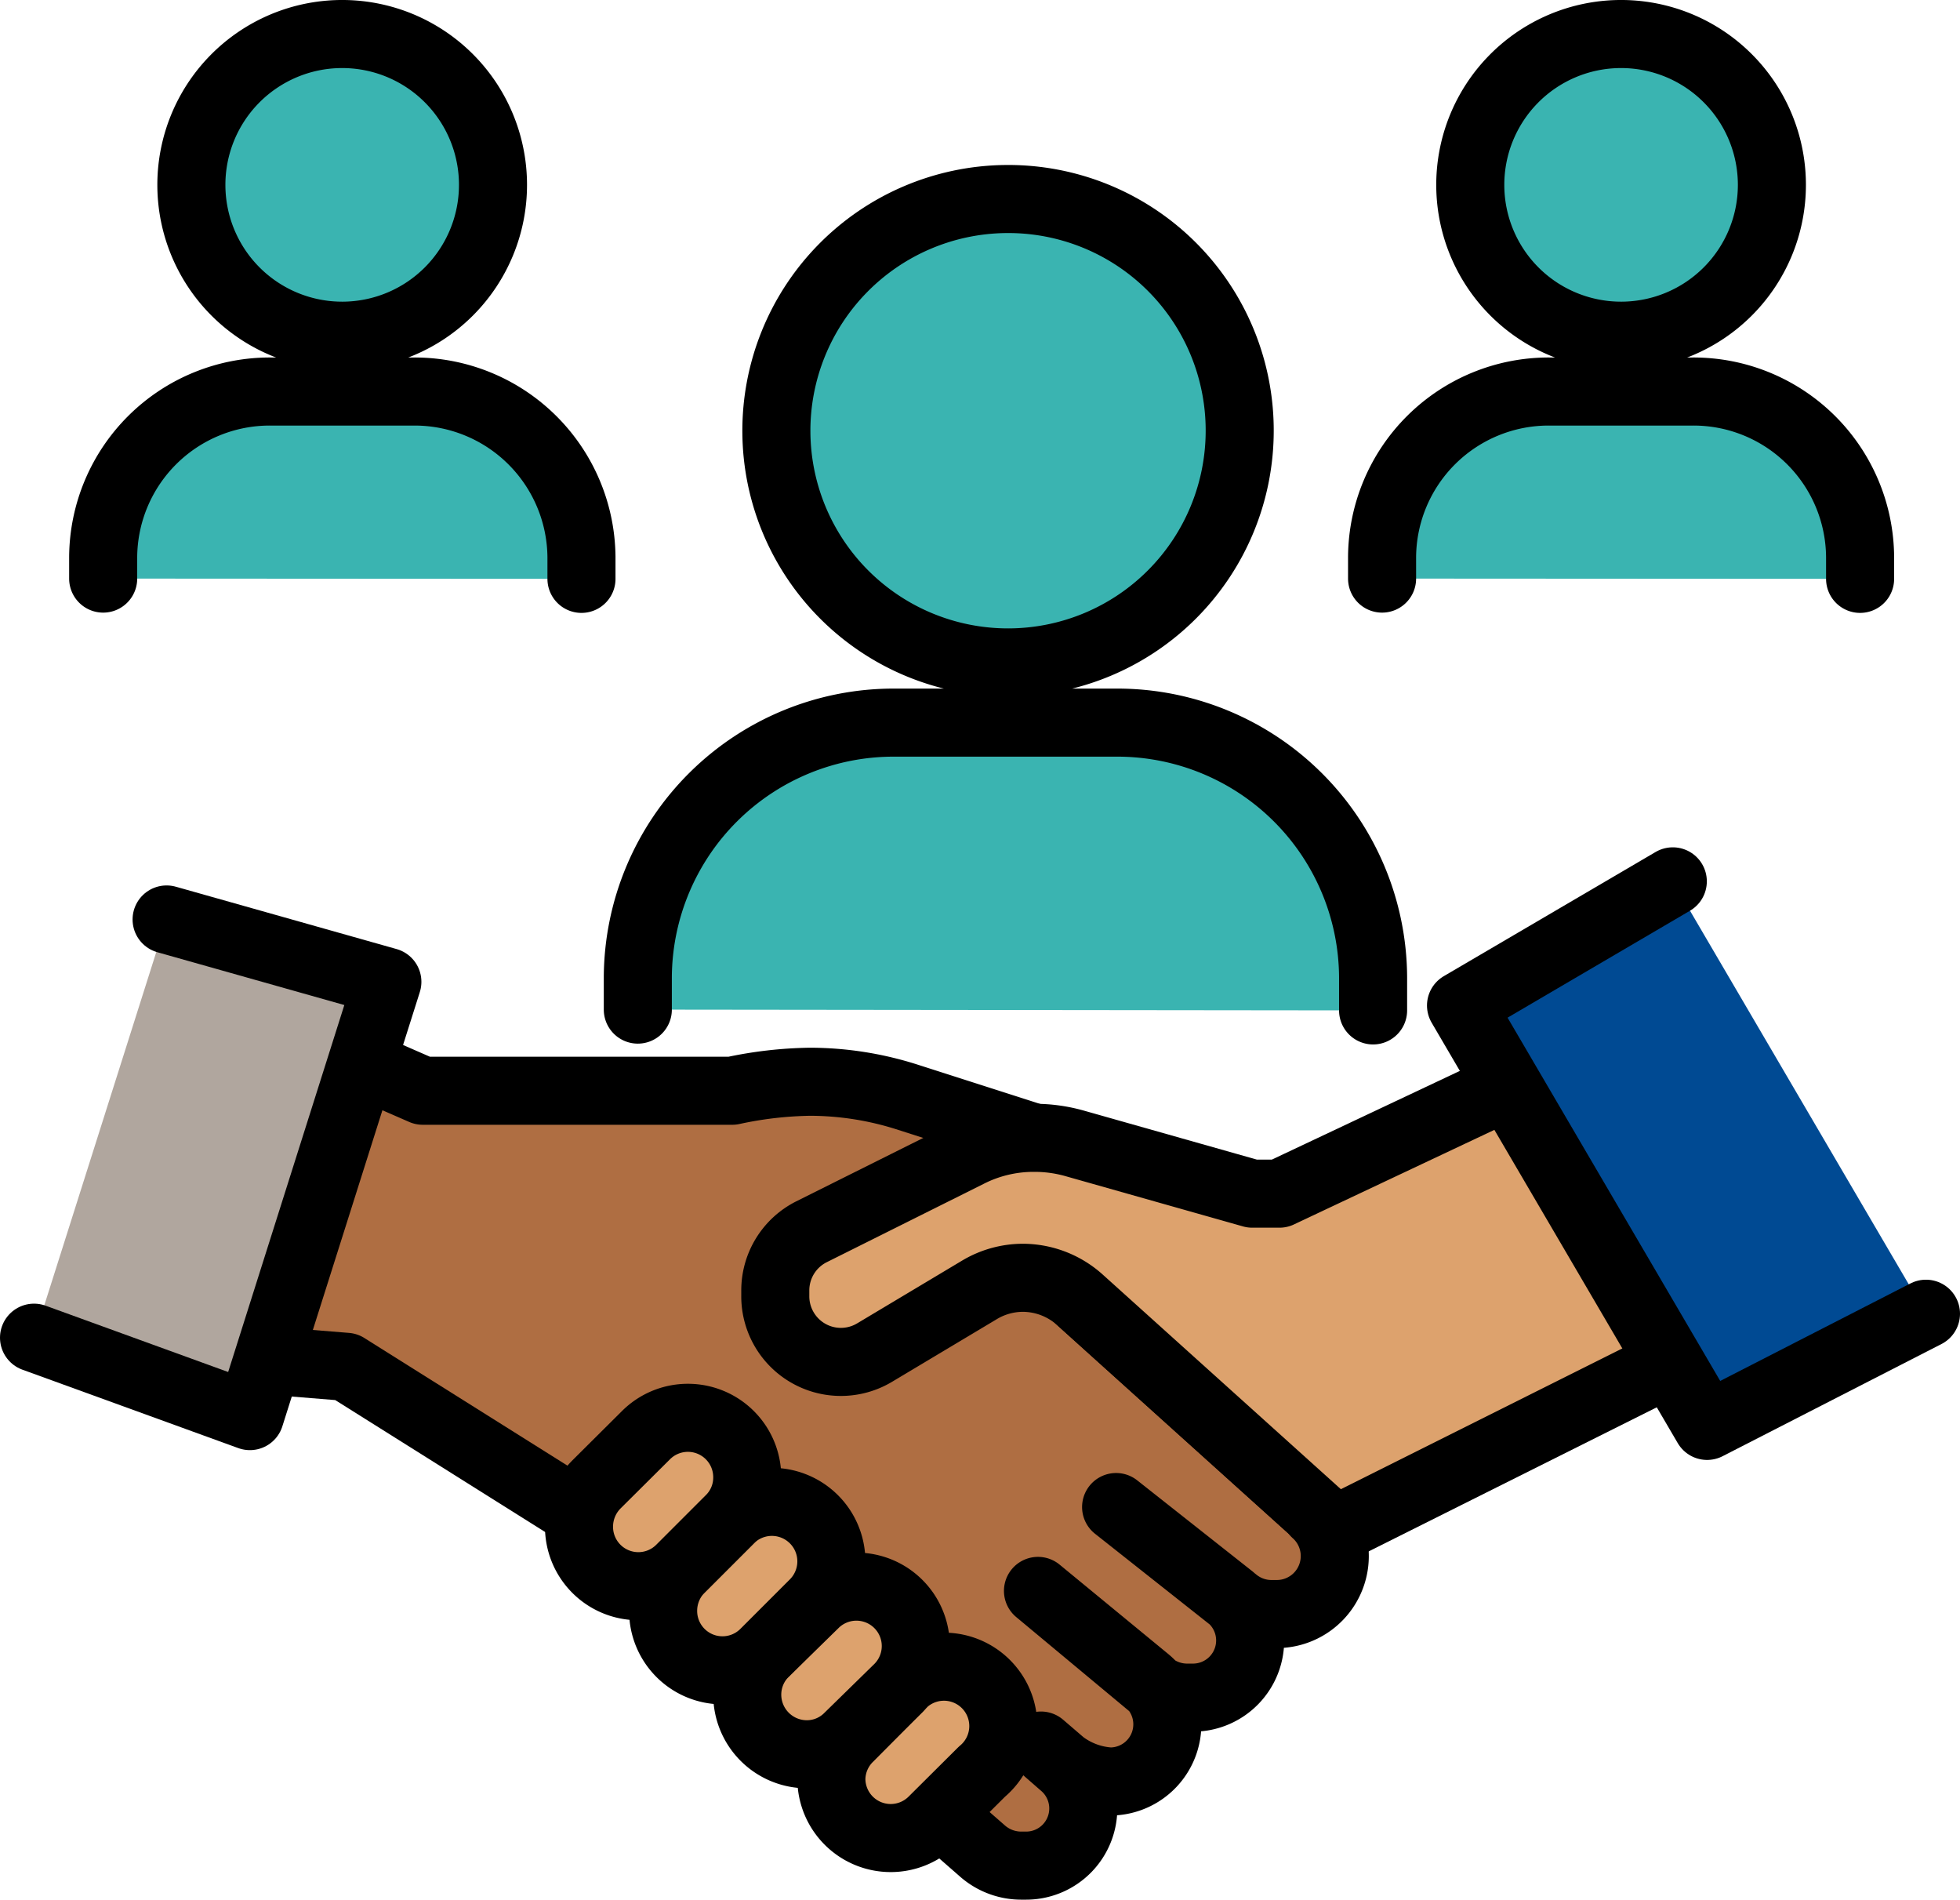 <svg xmlns="http://www.w3.org/2000/svg" viewBox="0 0 72 69.79"><defs><style>.cls-1{fill:#af6e42;}.cls-1,.cls-2,.cls-3,.cls-4,.cls-5{stroke:#000;stroke-linecap:round;stroke-linejoin:round;stroke-width:2.5px;}.cls-2{fill:#dda26d;}.cls-3{fill:#b0a69e;}.cls-4{fill:#004a93;}.cls-5{fill:#3ab4b1;}</style></defs><g id="Layer_2" data-name="Layer 2"><g id="Layer_1-2" data-name="Layer 1"><g id="convene-handshake-color"><path class="cls-1" d="M48.35,55.56l-8.69-7.83L38,41.79l-4.71-1.51a11.79,11.79,0,0,0-3.54-.55,14.4,14.4,0,0,0-2.85.33l-11.37,0-6-2.62L4.93,49.57l7.79.63,8.61,5.41,13.19,11L36.11,68a2.16,2.16,0,0,0,1.4.52h.18a2.1,2.1,0,0,0,1.41-3.66l-.86-.75.78.67a3.22,3.22,0,0,0,1.76.65,2.1,2.1,0,0,0,1.35-3.71l-4-3.29,4.12,3.43a2.13,2.13,0,0,0,1.35.49h.22a2.1,2.1,0,0,0,1.41-3.66L41,55.35l4.35,3.44a2.12,2.12,0,0,0,1.36.49h.18a2.13,2.13,0,0,0,1.43-3.72Z"/><path class="cls-2" d="M48.35,55.56l-8.69-7.83a3.15,3.15,0,0,0-2.09-.8,3.12,3.12,0,0,0-1.6.45l-3.83,2.29a2.41,2.41,0,0,1-3.66-2.07v-.2a2.41,2.41,0,0,1,1.33-2.16l5.75-2.87A5.28,5.28,0,0,1,38,41.79a5.38,5.38,0,0,1,1.5.21L46,43.84h1l13.46-6.35,1.69-.93,5.43,10.37L49.06,56.19Z"/><path class="cls-2" d="M30.54,65.33a2.18,2.18,0,0,0,3.72,1.54l1.81-1.8A2.18,2.18,0,1,0,33,62l-1.8,1.81A2.17,2.17,0,0,0,30.54,65.33Z"/><path class="cls-2" d="M27.45,62.24a2.19,2.19,0,0,0,2.18,2.19,2.15,2.15,0,0,0,1.54-.64L33,62a2.18,2.18,0,1,0-3.08-3.09L28.09,60.7A2.17,2.17,0,0,0,27.45,62.24Z"/><path class="cls-2" d="M24.36,59.16a2.18,2.18,0,0,0,3.73,1.54l1.81-1.81a2.18,2.18,0,1,0-3.09-3.09L25,57.61A2.2,2.2,0,0,0,24.36,59.16Z"/><path class="cls-2" d="M21.27,56.07A2.18,2.18,0,0,0,25,57.61l1.81-1.81a2.15,2.15,0,0,0,.64-1.54,2.18,2.18,0,0,0-3.73-1.54l-1.81,1.8A2.2,2.2,0,0,0,21.27,56.07Z"/><polyline class="cls-3" points="1.25 49.13 9.18 52.01 14.23 36.06 6.12 33.77"/><polyline class="cls-4" points="61.45 32.37 53.67 36.93 62.71 52.37 70.75 48.25"/><path class="cls-5" d="M36.93,7.31a8.51,8.51,0,1,0,8.61,8.5A8.5,8.5,0,0,0,36.93,7.31ZM23.43,37.08v-1.2a9.4,9.4,0,0,1,9.44-9.34H41a9.4,9.4,0,0,1,9.44,9.34h0v1.23"/><path class="cls-5" d="M59.48,1.25a5.54,5.54,0,1,0,5.61,5.54A5.54,5.54,0,0,0,59.48,1.25Zm-8.71,20v-.79a6.12,6.12,0,0,1,6.15-6.08h5.26a6.12,6.12,0,0,1,6.15,6.08h0v.8"/><path class="cls-5" d="M12.5,1.25a5.54,5.54,0,1,0,5.61,5.54A5.54,5.54,0,0,0,12.5,1.25Zm-8.71,20v-.79a6.12,6.12,0,0,1,6.15-6.08h5.27a6.13,6.13,0,0,1,6.15,6.08h0v.8"/></g></g></g></svg>